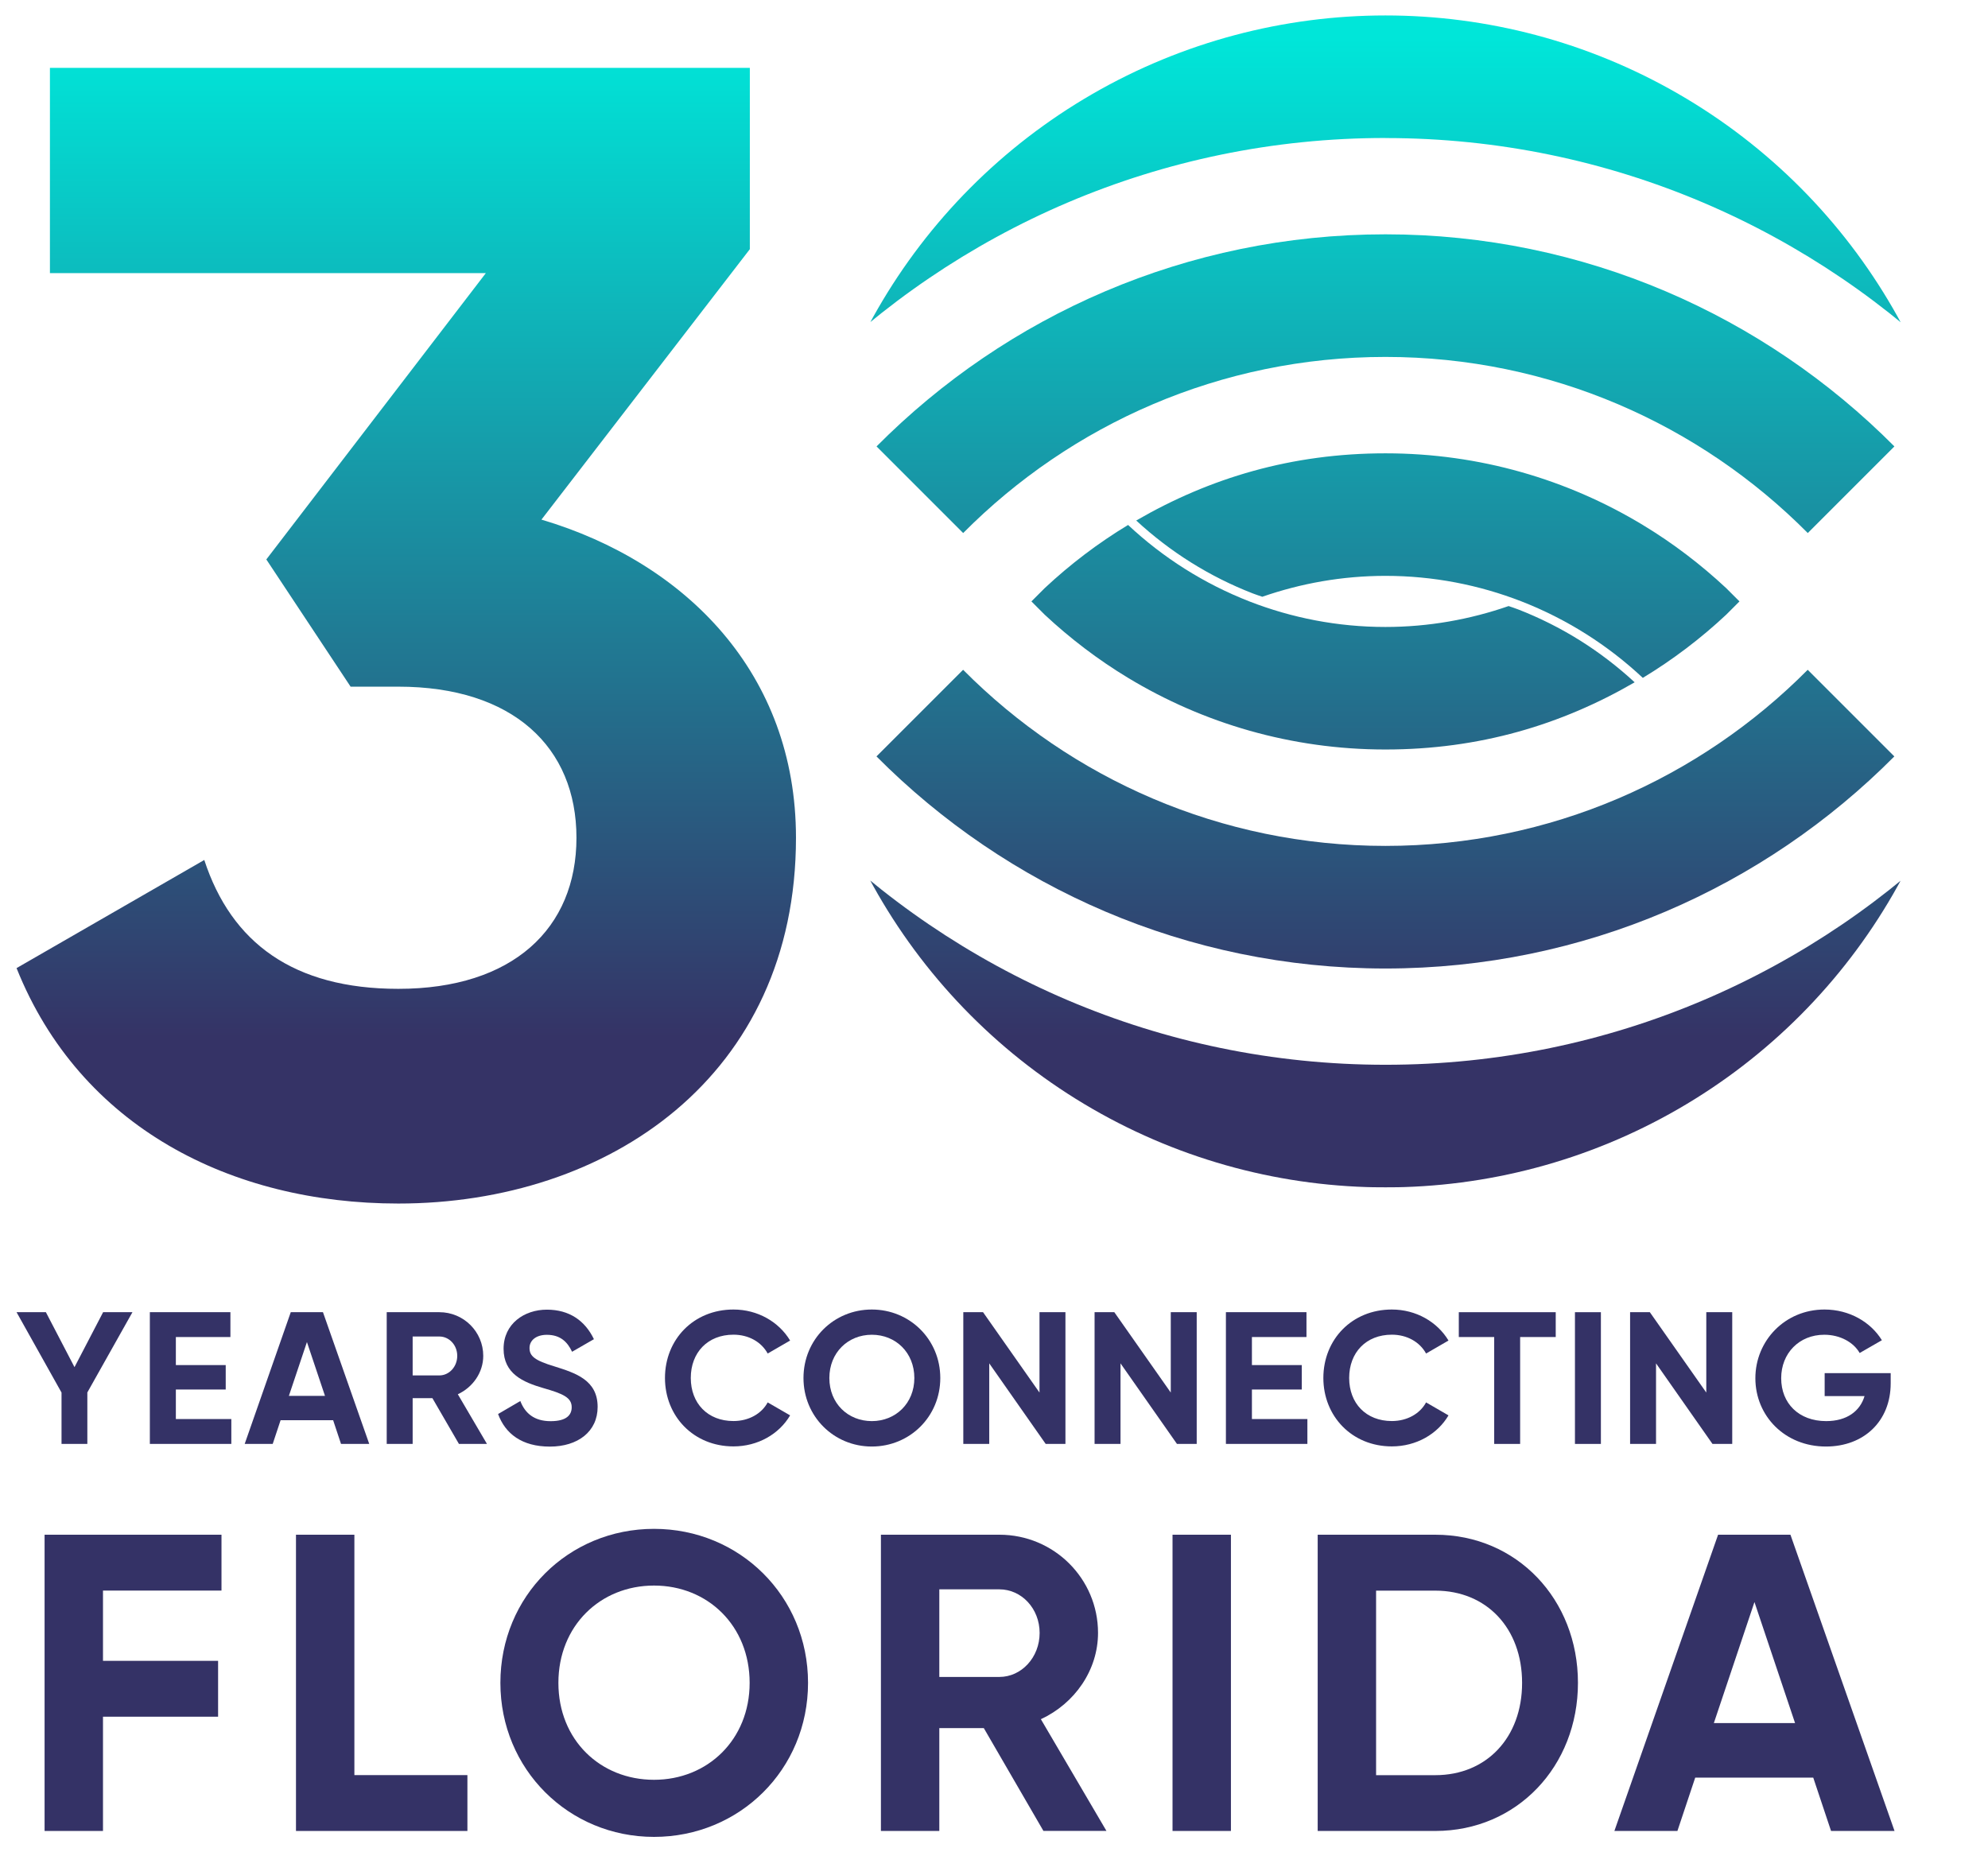 <?xml version="1.0" encoding="UTF-8"?>
<svg xmlns="http://www.w3.org/2000/svg" xmlns:xlink="http://www.w3.org/1999/xlink" id="Layer_1" viewBox="0 0 305 284.19">
  <defs>
    <style>.cls-1{clip-path:url(#clippath);}.cls-2{fill:none;}.cls-2,.cls-3,.cls-4,.cls-5,.cls-6,.cls-7,.cls-8,.cls-9,.cls-10{stroke-width:0px;}.cls-3{fill:url(#linear-gradient);}.cls-4{fill:url(#linear-gradient-4);}.cls-5{fill:url(#linear-gradient-2);}.cls-6{fill:url(#linear-gradient-3);}.cls-7{fill:url(#linear-gradient-7);}.cls-8{fill:url(#linear-gradient-5);}.cls-9{fill:url(#linear-gradient-6);}.cls-10{fill:#343266;}</style>
    <linearGradient id="linear-gradient" x1="62.33" y1="159.14" x2="62.33" y2="5.82" gradientUnits="userSpaceOnUse">
      <stop offset="0" stop-color="#353366"></stop>
      <stop offset="1" stop-color="#00e6d9"></stop>
    </linearGradient>
    <clipPath id="clippath">
      <circle class="cls-2" cx="212.56" cy="92.27" r="89.9"></circle>
    </clipPath>
    <linearGradient id="linear-gradient-2" x1="212.56" y1="159.14" x2="212.56" y2="5.82" xlink:href="#linear-gradient"></linearGradient>
    <linearGradient id="linear-gradient-3" x1="212.56" y1="159.14" x2="212.56" y2="5.82" xlink:href="#linear-gradient"></linearGradient>
    <linearGradient id="linear-gradient-4" x1="204.53" y1="159.14" x2="204.53" y2="5.82" xlink:href="#linear-gradient"></linearGradient>
    <linearGradient id="linear-gradient-5" x1="212.56" y1="159.14" x2="212.56" y2="5.82" xlink:href="#linear-gradient"></linearGradient>
    <linearGradient id="linear-gradient-6" x1="212.56" y1="159.14" x2="212.56" y2="5.82" xlink:href="#linear-gradient"></linearGradient>
    <linearGradient id="linear-gradient-7" x1="220.58" y1="159.14" x2="220.58" y2="5.82" xlink:href="#linear-gradient"></linearGradient>
  </defs>
  <path class="cls-3" d="M122.12,128.52c0,36.61-28.8,56.13-61.01,56.13-25.62,0-48.81-11.71-58.57-36.12l28.8-16.59c4.15,12.69,13.67,19.77,29.77,19.77,17.57,0,27.33-9.27,27.33-23.18s-9.76-23.18-27.33-23.18h-7.32l-12.93-19.52,33.68-43.93H7.66V10.41h107.38v27.82l-31.97,41.49c22.21,6.59,39.05,23.67,39.05,48.8Z"></path>
  <g class="cls-1">
    <path class="cls-5" d="M134.47,116.05c19.97,20.08,47.6,32.54,78.08,32.54s58.12-12.45,78.08-32.54l-13.29-13.29c-16.56,16.68-39.49,27.02-64.79,27.02s-48.23-10.34-64.79-27.02l-13.29,13.29Z"></path>
    <path class="cls-6" d="M212.56,163.36c-34.56,0-65.89-14.11-88.53-36.87l-13.29,13.29c26.05,26.16,62.08,42.38,101.83,42.38s75.78-16.22,101.83-42.38l-13.29-13.29c-22.64,22.76-53.97,36.87-88.53,36.87Z"></path>
    <path class="cls-4" d="M231.46,92.98c-5.93,2.06-12.28,3.21-18.91,3.21-7.36,0-14.39-1.4-20.87-3.92-6.95-2.71-13.25-6.71-18.61-11.73-4.6,2.78-8.89,6.04-12.79,9.69l-2.04,2.04,2.04,2.04c3.91,3.65,8.19,6.91,12.79,9.69,11.53,6.97,25.04,10.99,39.47,10.99s26.99-3.78,38.25-10.31c-5.24-4.84-11.24-8.6-17.87-11.18-.49-.19-.99-.35-1.48-.52Z"></path>
    <path class="cls-8" d="M290.64,68.49c-19.97-20.08-47.6-32.54-78.08-32.54s-58.12,12.45-78.08,32.54l13.29,13.29c16.56-16.68,39.49-27.02,64.79-27.02s48.23,10.34,64.79,27.02l13.29-13.29Z"></path>
    <path class="cls-9" d="M212.56,21.18c34.56,0,65.89,14.11,88.53,36.87l13.29-13.29C288.34,18.58,252.31,2.37,212.56,2.37s-75.78,16.22-101.83,42.38l13.29,13.29c22.64-22.76,53.97-36.87,88.53-36.87Z"></path>
    <path class="cls-7" d="M193.65,91.56c5.93-2.06,12.28-3.21,18.91-3.21,7.36,0,14.39,1.4,20.87,3.92,6.95,2.71,13.25,6.71,18.61,11.73,4.6-2.78,8.89-6.04,12.79-9.69l2.04-2.04-2.04-2.04c-3.91-3.65-8.19-6.91-12.79-9.69-11.53-6.97-25.04-10.99-39.47-10.99s-26.99,3.78-38.25,10.31c5.24,4.84,11.24,8.6,17.87,11.18.49.19.99.35,1.48.52Z"></path>
  </g>
  <path class="cls-10" d="M13.4,213.65v7.88h-3.96v-7.88l-6.9-12.33h4.5l4.39,8.43,4.39-8.43h4.5l-6.93,12.33Z"></path>
  <path class="cls-10" d="M35.49,217.72v3.81h-12.5v-20.21h12.36v3.81h-8.37v4.3h7.65v3.75h-7.65v4.53h8.52Z"></path>
  <path class="cls-10" d="M51.1,217.89h-8.05l-1.21,3.64h-4.3l7.07-20.21h4.94l7.1,20.21h-4.33l-1.21-3.64ZM49.86,214.16l-2.77-8.26-2.77,8.26h5.54Z"></path>
  <path class="cls-10" d="M66.34,214.51h-3.03v7.02h-3.98v-20.21h8.08c3.72,0,6.73,3,6.73,6.7,0,2.54-1.59,4.82-3.9,5.89l4.47,7.62h-4.3l-4.07-7.02ZM63.31,211.02h4.1c1.5,0,2.74-1.33,2.74-3s-1.24-2.97-2.74-2.97h-4.1v5.98Z"></path>
  <path class="cls-10" d="M76.42,216.94l3.41-1.99c.72,1.88,2.14,3.09,4.65,3.09s3.23-1.01,3.23-2.14c0-1.5-1.36-2.08-4.36-2.94-3.09-.9-6.09-2.19-6.09-6.03s3.18-6,6.64-6,5.86,1.7,7.22,4.53l-3.35,1.93c-.72-1.53-1.82-2.6-3.87-2.6-1.67,0-2.66.87-2.66,2.02,0,1.24.78,1.91,3.84,2.83,3.2,1.01,6.61,2.08,6.61,6.21,0,3.78-3.03,6.09-7.33,6.09s-6.84-1.99-7.94-4.99Z"></path>
  <path class="cls-10" d="M102.02,211.42c0-5.92,4.39-10.51,10.51-10.51,3.7,0,6.96,1.88,8.69,4.76l-3.44,1.99c-.98-1.79-2.94-2.89-5.25-2.89-3.96,0-6.55,2.74-6.55,6.64s2.6,6.61,6.55,6.61c2.31,0,4.3-1.1,5.25-2.86l3.44,1.99c-1.7,2.89-4.97,4.76-8.69,4.76-6.12,0-10.51-4.62-10.51-10.51Z"></path>
  <path class="cls-10" d="M123.27,211.42c0-5.92,4.65-10.51,10.48-10.51s10.51,4.59,10.51,10.51-4.68,10.51-10.51,10.51-10.48-4.62-10.48-10.51ZM140.28,211.42c0-3.9-2.86-6.64-6.52-6.64s-6.52,2.74-6.52,6.64,2.86,6.61,6.52,6.61,6.52-2.74,6.52-6.61Z"></path>
  <path class="cls-10" d="M163.46,201.32v20.21h-3.03l-8.66-12.36v12.36h-3.98v-20.21h3.03l8.66,12.33v-12.33h3.98Z"></path>
  <path class="cls-10" d="M183.6,201.32v20.21h-3.03l-8.66-12.36v12.36h-3.98v-20.21h3.03l8.66,12.33v-12.33h3.98Z"></path>
  <path class="cls-10" d="M200.58,217.72v3.81h-12.5v-20.21h12.36v3.81h-8.37v4.3h7.65v3.75h-7.65v4.53h8.52Z"></path>
  <path class="cls-10" d="M203.03,211.42c0-5.92,4.39-10.51,10.51-10.51,3.7,0,6.96,1.88,8.69,4.76l-3.44,1.99c-.98-1.79-2.95-2.89-5.25-2.89-3.96,0-6.55,2.74-6.55,6.64s2.6,6.61,6.55,6.61c2.31,0,4.3-1.1,5.25-2.86l3.44,1.99c-1.7,2.89-4.97,4.76-8.69,4.76-6.12,0-10.51-4.62-10.51-10.51Z"></path>
  <path class="cls-10" d="M238.68,205.13h-5.46v16.4h-3.98v-16.4h-5.43v-3.81h14.87v3.81Z"></path>
  <path class="cls-10" d="M245.61,201.32v20.21h-3.98v-20.21h3.98Z"></path>
  <path class="cls-10" d="M265.76,201.32v20.21h-3.03l-8.66-12.36v12.36h-3.98v-20.21h3.03l8.66,12.33v-12.33h3.98Z"></path>
  <path class="cls-10" d="M290.07,212.23c0,5.83-4.13,9.7-9.93,9.7-6.32,0-10.83-4.71-10.83-10.48s4.56-10.54,10.6-10.54c3.84,0,7.1,1.93,8.81,4.71l-3.41,1.96c-.92-1.62-2.97-2.8-5.43-2.8-3.84,0-6.61,2.83-6.61,6.67s2.69,6.58,6.9,6.58c3.18,0,5.2-1.53,5.89-3.84h-6.12v-3.52h10.13v1.56Z"></path>
  <path class="cls-10" d="M15.8,244.03v10.78h17.66v8.57H15.8v17.53H6.84v-45.45h27.14v8.57H15.8Z"></path>
  <path class="cls-10" d="M71.71,272.34v8.57h-26.3v-45.45h8.96v36.88h17.34Z"></path>
  <path class="cls-10" d="M76.77,258.19c0-13.31,10.45-23.63,23.57-23.63s23.63,10.32,23.63,23.63-10.52,23.63-23.63,23.63-23.57-10.39-23.57-23.63ZM115.01,258.19c0-8.77-6.43-14.93-14.67-14.93s-14.67,6.17-14.67,14.93,6.43,14.87,14.67,14.87,14.67-6.17,14.67-14.87Z"></path>
  <path class="cls-10" d="M150.93,265.13h-6.82v15.78h-8.96v-45.45h18.18c8.38,0,15.13,6.75,15.13,15.06,0,5.71-3.57,10.84-8.77,13.24l10.06,17.14h-9.67l-9.15-15.78ZM144.11,257.28h9.22c3.38,0,6.17-2.99,6.17-6.75s-2.79-6.69-6.17-6.69h-9.22v13.44Z"></path>
  <path class="cls-10" d="M188.85,235.46v45.45h-8.96v-45.45h8.96Z"></path>
  <path class="cls-10" d="M242.09,258.19c0,12.79-9.35,22.72-21.88,22.72h-18.05v-45.45h18.05c12.53,0,21.88,9.93,21.88,22.72ZM233.52,258.19c0-8.38-5.45-14.15-13.31-14.15h-9.09v28.31h9.09c7.86,0,13.31-5.78,13.31-14.15Z"></path>
  <path class="cls-10" d="M278.19,272.73h-18.11l-2.73,8.18h-9.67l15.91-45.45h11.1l15.97,45.45h-9.74l-2.73-8.18ZM275.4,264.36l-6.23-18.57-6.23,18.57h12.47Z"></path>
</svg>
